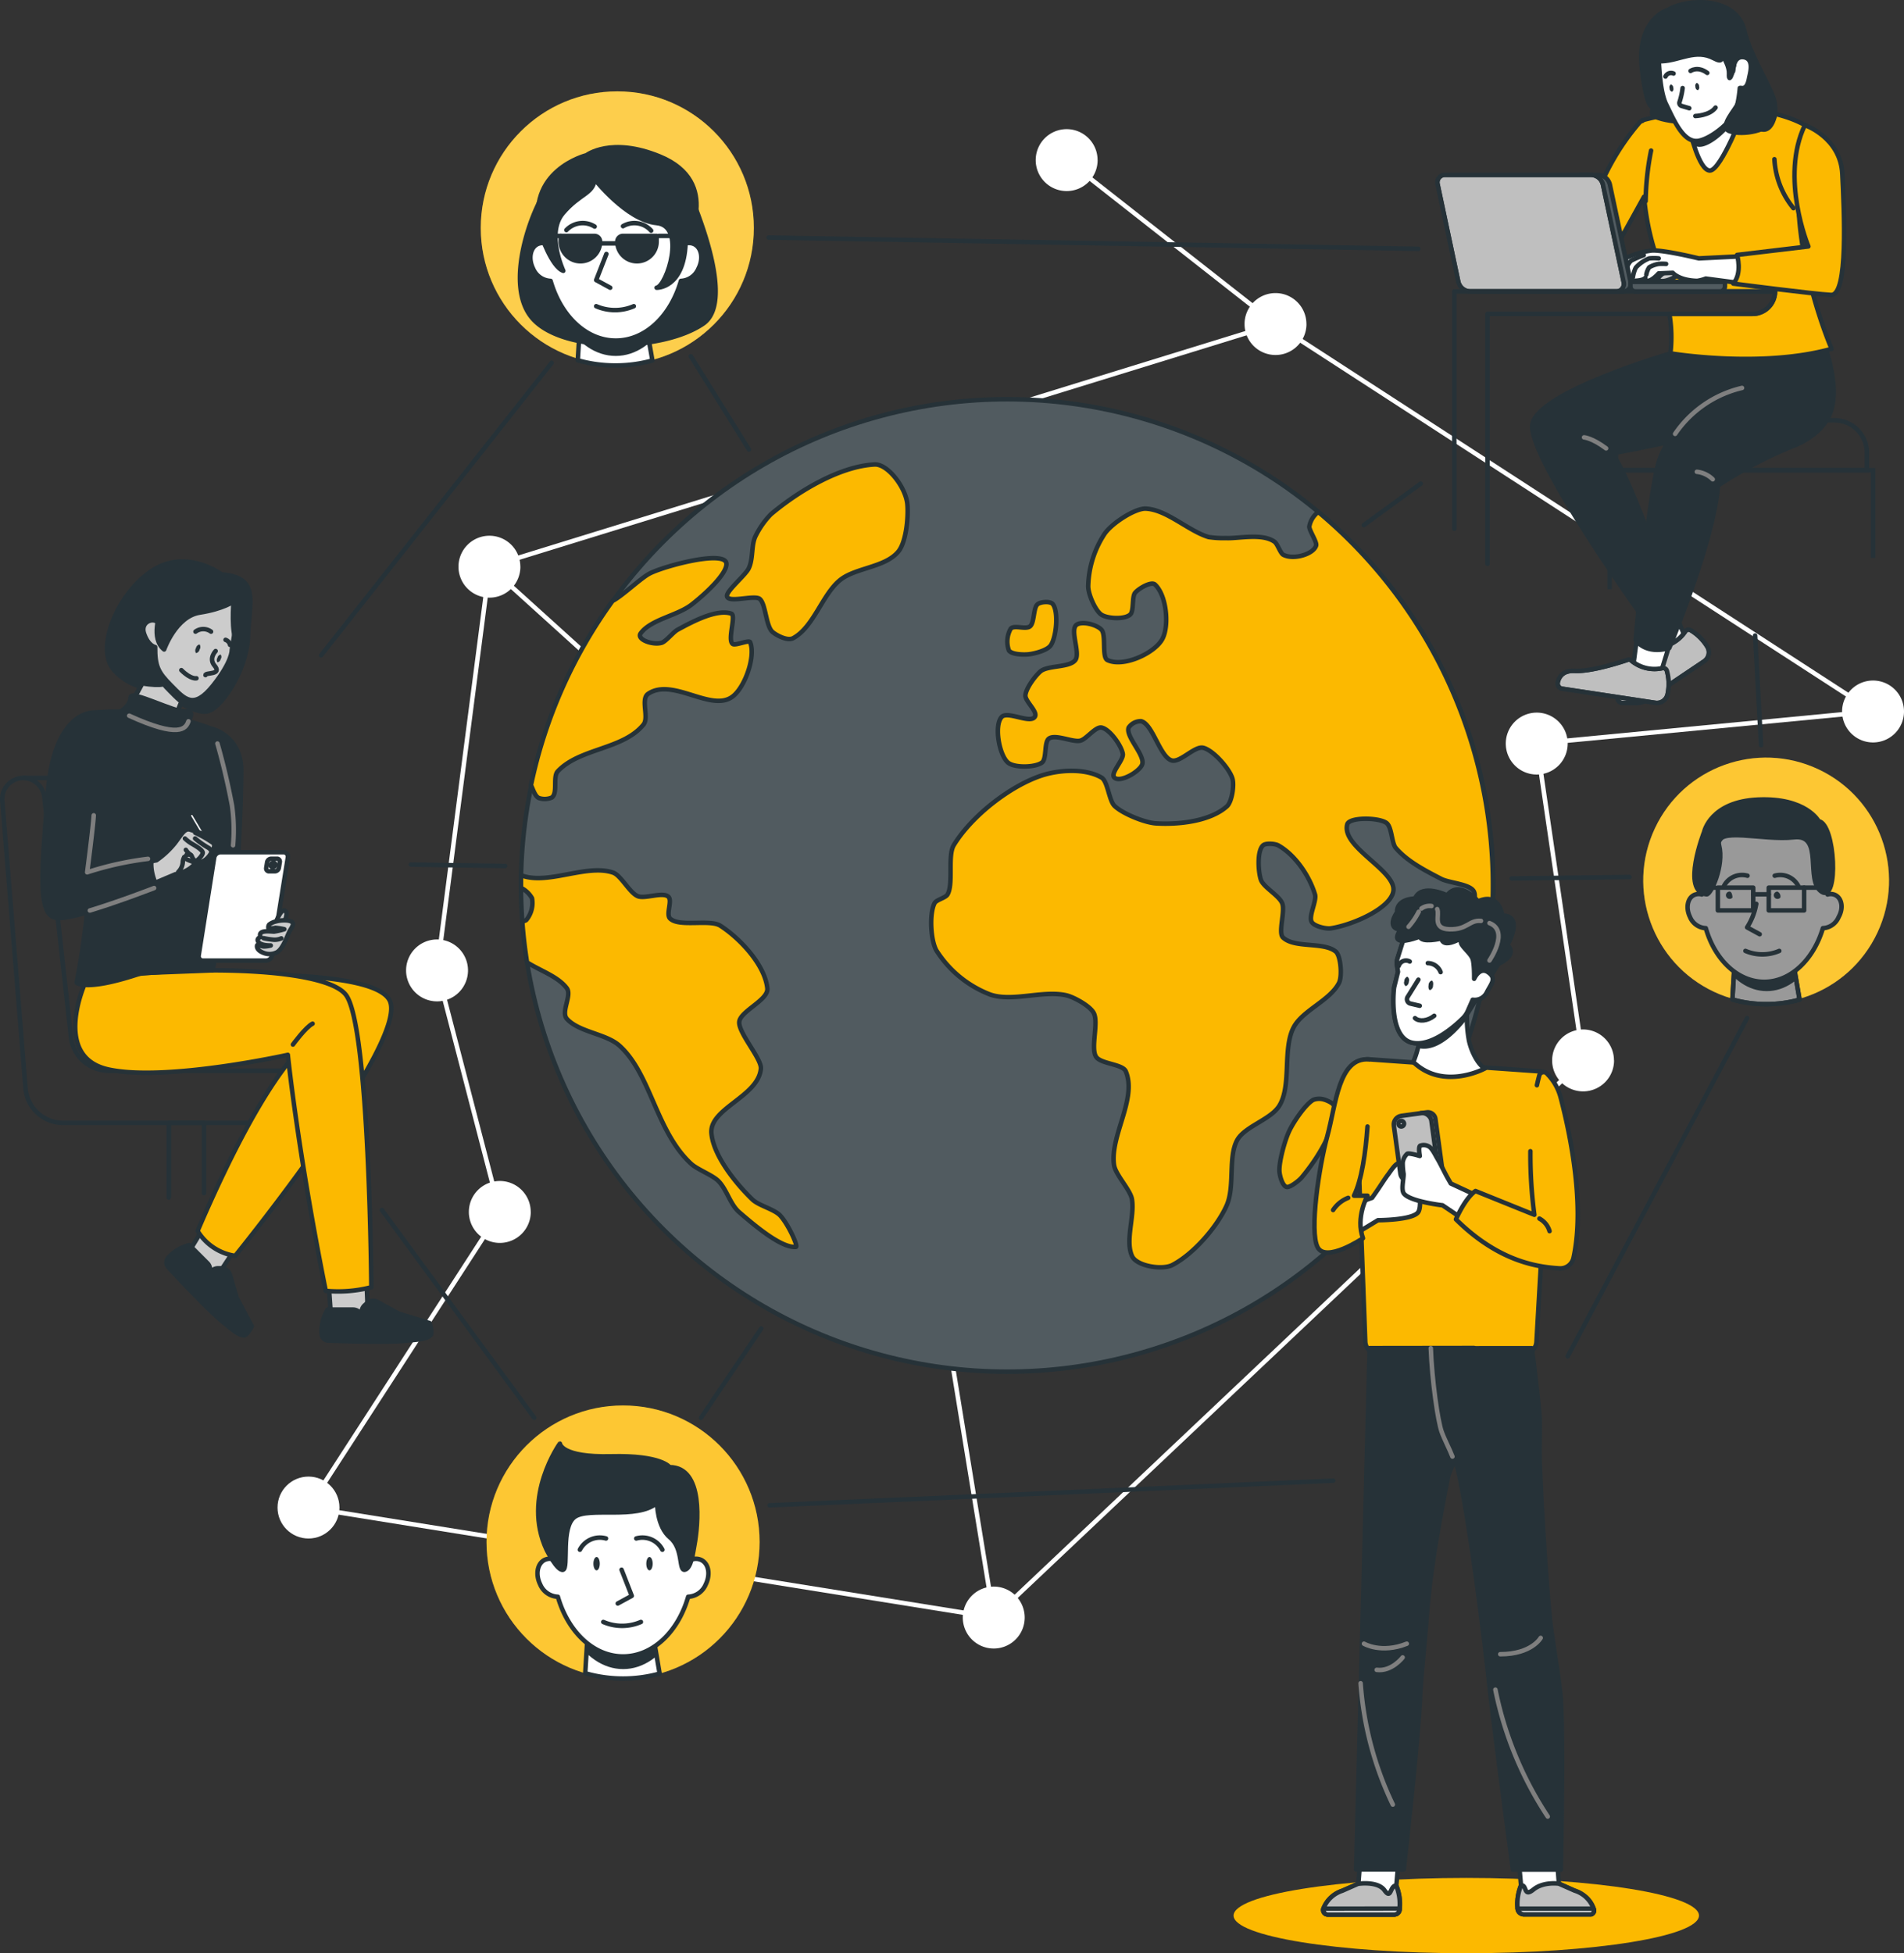 <?xml version="1.0" encoding="UTF-8"?> <svg xmlns="http://www.w3.org/2000/svg" xmlns:xlink="http://www.w3.org/1999/xlink" viewBox="0 0 423.76 434.66"><rect x="0" y="0" width="423.76" height="434.66" fill="#333333" stroke="none"/><defs><clipPath id="a" transform="translate(-37.94 -34.67)"><path d="M431.13,258.13a27.31,27.31,0,0,0,7.33-1l-1.53-8.93L424,249l-0.5,8.1A27.49,27.49,0,0,0,431.13,258.13Z" fill="none"></path></clipPath><clipPath id="b" transform="translate(-37.94 -34.67)"><path d="M175,116a30.35,30.35,0,0,0,8.14-1.11L181.4,105l-14.32.85-0.55,9A30.43,30.43,0,0,0,175,116Z" fill="none"></path></clipPath><clipPath id="c" transform="translate(-37.94 -34.67)"><path d="M176.61,408.21a30.35,30.35,0,0,0,8.14-1.11l-1.69-9.93-14.32.85-0.55,9A30.37,30.37,0,0,0,176.61,408.21Z" fill="none"></path></clipPath><clipPath id="d" transform="translate(-37.94 -34.67)"><path d="M406.18,179.15a0.86,0.86,0,0,1,.7-0.44,8,8,0,0,0,6.17-3.57,0.86,0.86,0,0,1,1.12-.26,10.81,10.81,0,0,1,3.73,3.66,2.43,2.43,0,0,1-.67,3.29l-12.76,8.58a4.1,4.1,0,0,1-2.3.7H399a1.11,1.11,0,0,1-1-1.48,2.42,2.42,0,0,1,1.7-1.59C401.75,187.53,405.76,180,406.18,179.15Z" fill="none"></path></clipPath><clipPath id="e" transform="translate(-37.94 -34.67)"><path d="M401,181.66a0.83,0.83,0,0,0-.81-0.16c-1.73.59-8.1,2.64-11.78,2.47-2.68-.13-3.52,1.39-3.77,2.55a1.2,1.2,0,0,0,.93,1.42h0.07l20.69,3.13a2.42,2.42,0,0,0,2.75-1.91,10.8,10.8,0,0,0-.16-5.24,0.85,0.85,0,0,0-1-.57A8,8,0,0,1,401,181.66Z" fill="none"></path></clipPath><clipPath id="f" transform="translate(-37.94 -34.67)"><path d="M409.52,94.52s-3.42,2.07-2.43,2.55c1.66,0.81,5.27-1.74,5.27-1.74s3.93-.26,1.93-1.16l-2-.9Z" fill="none"></path></clipPath><clipPath id="g" transform="translate(-37.94 -34.67)"><path d="M414,63.52s2,9.1,4.5,9.1,7.71-13.69,7.71-13.69l-3.46-2.37Z" fill="none"></path></clipPath><clipPath id="h" transform="translate(-37.94 -34.67)"><path d="M393.65,73.59h-4l5.51,25.94h4a1.68,1.68,0,0,0,1.68-2.14l-4.61-21.67A2.78,2.78,0,0,0,393.65,73.59Z" fill="none"></path></clipPath><clipPath id="i" transform="translate(-37.94 -34.67)"><path d="M400.85,97.39h21v1a1.18,1.18,0,0,1-1.18,1.18H402a1.18,1.18,0,0,1-1.18-1.18v-1h0Z" fill="none"></path></clipPath><clipPath id="j" transform="translate(-37.94 -34.67)"><path d="M397.62,99.53H365.1a2.79,2.79,0,0,1-2.59-2.14l-4.6-21.67a1.67,1.67,0,0,1,1.68-2.13h32.52a2.77,2.77,0,0,1,2.58,2.13l4.61,21.67A1.68,1.68,0,0,1,397.62,99.53Z" fill="none"></path></clipPath><clipPath id="k" transform="translate(-37.94 -34.67)"><path d="M368.47,272.41s-9.25,5.08-16-1.43c0,0,1.7-3.2,2.29-11.15l9.81-1.75a28.83,28.83,0,0,0,.3,8.11C365.52,269.22,367.29,272,368.47,272.41Z" fill="none"></path></clipPath><clipPath id="l" transform="translate(-37.94 -34.67)"><polyline points="83.35 300.18 83.35 284.56 75.51 284.56 75.51 301.17" fill="none"></polyline></clipPath><clipPath id="m" transform="translate(-37.94 -34.67)"><path d="M79.45,189s-2.18,3-2.07,5.56L67.12,191s4.29-6.23,5.31-12.33S79.45,189,79.45,189Z" fill="none"></path></clipPath></defs><title>collaboration</title><path d="M266,394.63a6.89,6.89,0,1,1-6.89-6.89h0A6.89,6.89,0,0,1,266,394.63Z" transform="translate(-37.94 -34.67)" fill="#fff"></path><path d="M397.17,270.64a6.89,6.89,0,1,1-6.9-6.88h0a6.88,6.88,0,0,1,6.88,6.88h0Z" transform="translate(-37.94 -34.67)" fill="#fff"></path><path d="M461.7,193a6.89,6.89,0,1,1-6.89-6.89A6.89,6.89,0,0,1,461.7,193v0Z" transform="translate(-37.94 -34.67)" fill="#fff"></path><path d="M386.85,200.14a6.89,6.89,0,1,1-6.89-6.89,6.89,6.89,0,0,1,6.89,6.89h0Z" transform="translate(-37.94 -34.67)" fill="#fff"></path><path d="M328.71,106.77a6.89,6.89,0,1,1-6.9-6.88h0a6.88,6.88,0,0,1,6.89,6.87h0Z" transform="translate(-37.94 -34.67)" fill="#fff"></path><path d="M282.23,70.29a6.89,6.89,0,1,1-6.9-6.88h0a6.88,6.88,0,0,1,6.89,6.87h0Z" transform="translate(-37.94 -34.67)" fill="#fff"></path><path d="M153.76,160.78a6.89,6.89,0,1,1-6.89-6.89h0a6.88,6.88,0,0,1,6.88,6.88h0Z" transform="translate(-37.94 -34.67)" fill="#fff"></path><path d="M142.1,250.61a6.89,6.89,0,1,1-6.9-6.88h0A6.89,6.89,0,0,1,142.1,250.61Z" transform="translate(-37.94 -34.67)" fill="#fff"></path><path d="M156.07,304.37a6.89,6.89,0,1,1-6.89-6.89h0a6.88,6.88,0,0,1,6.88,6.88h0Z" transform="translate(-37.94 -34.67)" fill="#fff"></path><circle cx="68.66" cy="335.48" r="6.89" fill="#fff"></circle><polygon points="111.25 269.7 68.66 335.48 221.17 359.96 352.35 235.97 342.02 165.47 416.87 158.31 283.88 72.11 108.94 126.11 97.28 215.94 111.25 269.7" fill="none" stroke="#fff" stroke-linecap="round" stroke-linejoin="round"></polygon><line x1="237.4" y1="35.62" x2="283.88" y2="72.1" fill="none" stroke="#fff" stroke-linecap="round" stroke-linejoin="round"></line><line x1="221.17" y1="359.96" x2="209.36" y2="287.4" fill="none" stroke="#fff" stroke-linecap="round" stroke-linejoin="round"></line><line x1="108.94" y1="126.11" x2="149.09" y2="162.43" fill="none" stroke="#fff" stroke-linecap="round" stroke-linejoin="round"></line><ellipse cx="326.34" cy="426.28" rx="51.79" ry="8.38" fill="#fcb900"></ellipse><circle cx="262.08" cy="231.71" r="108.2" transform="translate(-125.02 218.52) rotate(-45)" fill="#515b60"></circle><circle cx="262.08" cy="231.71" r="108.2" transform="translate(-125.02 218.52) rotate(-45)" fill="none" stroke="#263238" stroke-linecap="round" stroke-linejoin="round"></circle><path d="M207,167.93c-1.25-.94-7.24,1.1-7.26-0.68,0-1.18,4-4.5,4.79-6,1.12-2.19.54-5.24,1.58-7.3a18.64,18.64,0,0,1,3.39-4.82c6.08-5.14,15.36-10.71,23.1-11.1,2.78-.14,6.59,4.64,7.22,8.37,0.37,2.21,0,8.78-2,11.08-2.94,3.47-9.4,3.51-12.83,6.21-4,3.14-5.94,10.55-10.54,13-1.28.68-3.71-.66-4.54-1.36C208.37,174.06,208.39,169,207,167.93Z" transform="translate(-37.94 -34.67)" fill="#fcb900" stroke="#263238" stroke-linecap="round" stroke-linejoin="round"></path><path d="M332.4,279.29a3.74,3.74,0,0,0-2.16.13c-1.79,1-4.4,4.93-5.32,6.85-1.06,2.19-2.33,6.94-2.23,9,0.06,1.15.72,3.43,1.67,3.55,0.72,0.09,2.62-1.33,3.29-2.13,3.46-4.14,7.6-10.58,7.29-15.71C334.9,280.2,333.18,279.48,332.4,279.29Z" transform="translate(-37.94 -34.67)" fill="#fcb900" stroke="#263238" stroke-linecap="round" stroke-linejoin="round"></path><path d="M266.8,180.28c1.3-.13,4.17-0.83,5-2,1.28-1.89,1.77-7.58.44-9.19-0.57-.67-2.67-0.53-3.39.06-0.93.77-.68,4-1.61,4.86s-3.56-.34-4.36.57a5.89,5.89,0,0,0-.41,4.82C263.06,180.32,265.66,180.39,266.8,180.28Z" transform="translate(-37.94 -34.67)" fill="#fcb900" stroke="#263238" stroke-linecap="round" stroke-linejoin="round"></path><path d="M331.34,148.6a5.19,5.19,0,0,0-2,3.27c0,0.88,1.74,3.42,1.52,4.2-0.56,1.91-5,3.26-7.3,2.06-0.69-.37-1.29-2.47-2-2.93-2.79-1.94-8.1-.63-10.8-0.79a21.42,21.42,0,0,1-3.85-.23c-4.57-1.4-9.32-6.13-14-6.32-2.31-.09-7.54,3.23-9.17,5.67a22.15,22.15,0,0,0-3.61,11.62c0,1.72,1.56,5.37,2.92,6.29s5.17,1.11,6.42,0c0.87-.75.37-3.92,1.08-4.83s3.6-2.65,4.45-1.86c2.59,2.43,3.21,9.16,1.65,12.1-1.67,3.15-8.62,6.4-12.22,4.72-1.33-.62-0.23-5.59-1.36-6.78s-4.53-2-5.63-1c-1.34,1.27.94,6.19-.15,7.74-1.22,1.72-6,1.18-7.7,2.48-1.22,1-3.28,3.78-3.43,5.36-0.13,1.35,2.83,3.65,2.1,4.8-1,1.66-6.16-1.41-7.43.09-1.69,2-.47,8.48,1.43,10.1,1.42,1.22,6.06,1.13,7.59,0,1.1-.84.43-4.52,1.54-5.33,1.46-1.06,5.32.89,7,.46,1.34-.34,3.36-3.15,4.7-2.91,1.8,0.32,4.4,3.95,4.74,5.82,0.26,1.39-2.89,4.36-1.86,5.32,1.27,1.17,5.53-1.3,6.16-2.89,0.8-2-3.72-6.22-3-8.24a3.27,3.27,0,0,1,2.77-1.43c2.61,0.62,4.2,8,6.83,8.74,1.86,0.53,5.1-3.27,7-2.82,2.22,0.53,5.8,4.58,6.49,6.8,0.48,1.55-.12,5.26-1.21,6.23-3.74,3.33-10.71,4.11-15.83,3.79-2.44-.16-7.4-2.15-9.19-3.89-1.24-1.21-1.5-5.49-2.89-6.3-3.62-2.1-9.38-1.76-13.36-.45-7,2.32-15.58,9-19.53,15.5-1.42,2.36,0,8.68-1.41,11-0.45.73-2.47,1.14-2.86,1.9-1.2,2.31-.88,8.28.41,10.52a24.57,24.57,0,0,0,12,9.82c4.91,1.68,11.67-1,16.87.15,1.65,0.37,5.2,2.29,6.11,3.88,1.19,2.09-.65,7.58.48,9.69,0.92,1.74,6,1.68,6.69,3.37,2.56,6.1-3.55,14.31-2.62,20.82,0.32,2.2,3.72,5.62,4,7.7,0.59,3.86-1.55,9.09,0,12.56,1,2.27,6.78,3.18,9,2,4.69-2.45,9.84-8.37,12-13.09,2-4.31.29-11,2.47-14.8,1.77-3,7.44-4.49,9.32-7.55,2.8-4.53.64-12.86,3.27-17.59,2.06-3.69,8-5.84,10-9.72,0.78-1.53.39-6.13-.72-7-2.72-2.22-9.13-.67-11.73-3.12-1.14-1.07.53-5.87-.18-7.62s-4.16-3.56-4.74-5.23-0.92-6.34.47-7.65c0.62-.57,2.69-0.39,3.39,0,3.76,2.11,6.92,6.75,8.18,10.92,0.43,1.42-1.52,4.89-.71,6.16,0.59,0.93,3.15,1.54,4.25,1.37,4.82-.75,13.09-4.36,13.87-8.12,1-4.61-11.58-9.83-10.24-15,0.42-1.64,6.8-1.58,8.66-.38,1.3,0.84,1.19,4.49,2.13,5.6,2.56,3,6.56,5.05,10.17,6.92,1.7,0.87,6.22,1.12,7.17,2.68,1.24,2-2.39,7.41-1.69,9.52a26.64,26.64,0,0,0,4.4,7.69A108.23,108.23,0,0,0,331.34,148.6Z" transform="translate(-37.94 -34.67)" fill="#fcb900" stroke="#263238" stroke-linecap="round" stroke-linejoin="round"></path><path d="M205.45,301.65c-4-3.84-8.73-9.92-9.17-14.76-0.51-5.6,10.42-8.14,11-14.4,0.21-2.26-5.23-8.18-4.79-10.55s6.5-4.77,6.23-7.33c-0.54-5.23-6.09-11.12-10.45-13.93-2.35-1.52-9.15.37-11.19-1.6-1-.94.59-4-0.4-4.87-1.27-1.12-5.18.54-6.77-.1-1.84-.74-3.78-4.68-5.54-5.26-5.95-2-14.64,2.91-20.48.58v2.81a5.79,5.79,0,0,1,2.45,2.3,5.92,5.92,0,0,1-1.28,4.88,1.7,1.7,0,0,1-.88.26c0.22,3.09.58,6.14,1.06,9.15,3,1.89,6.9,3.15,8.85,5.75,1.19,1.59-1.35,5.25,0,6.8,2.69,3,8.75,3.31,11.73,6,7,6.31,8.11,19.07,15.95,26.28,1.37,1.26,4.65,2.47,6,3.77,1.89,1.84,2.67,5.27,4.7,7,3.48,3,9.37,8,12.6,7.72,0.58,0-1.64-5-3.5-7C210.18,303.73,206.92,303,205.45,301.65Z" transform="translate(-37.94 -34.67)" fill="#fcb900" stroke="#263238" stroke-linecap="round" stroke-linejoin="round"></path><path d="M157.89,212.26a4,4,0,0,0,2.88-.12c1.37-1.07.16-4.6,1.3-5.82,4.83-5.18,14.56-4.82,19.09-10.41,1.27-1.57-.67-5.63,1-6.82,5.41-3.73,14,4.08,18.74.65,2.8-2,5.29-9,4-12.15-0.24-.59-3.28.82-3.89,0.38-1.23-.89.82-6.36-0.3-6.74-3.23-1.1-8.61,1.75-12,3.6-0.93.52-2.57,2.58-3.48,2.87-1.93.61-5.71-.71-4.7-2.1,2.26-3.09,8.11-3.9,11.33-6.38,2.83-2.19,7.82-6.74,7.76-9.07-0.09-3.18-13.6.4-17,2.1-2,1-6.3,5.15-8.34,6.14a107.65,107.65,0,0,0-18.16,41C156.66,210.56,157.06,211.91,157.89,212.26Z" transform="translate(-37.94 -34.67)" fill="#fcb900" stroke="#263238" stroke-linecap="round" stroke-linejoin="round"></path><line x1="156.01" y1="315.52" x2="169.42" y2="295.64" fill="none" stroke="#263238" stroke-linecap="round" stroke-linejoin="round"></line><line x1="91.45" y1="192.4" x2="112.43" y2="192.71" fill="none" stroke="#263238" stroke-linecap="round" stroke-linejoin="round"></line><line x1="153.75" y1="79.28" x2="166.69" y2="100.03" fill="none" stroke="#263238" stroke-linecap="round" stroke-linejoin="round"></line><line x1="362.66" y1="195.17" x2="336.44" y2="195.49" fill="none" stroke="#263238" stroke-linecap="round" stroke-linejoin="round"></line><polyline points="85 269.27 106.99 299.26 118.91 315.51" fill="none" stroke="#263238" stroke-linecap="round" stroke-linejoin="round"></polyline><line x1="122.77" y1="80.75" x2="71.46" y2="145.84" fill="none" stroke="#263238" stroke-linecap="round" stroke-linejoin="round"></line><line x1="296.73" y1="329.5" x2="171.27" y2="334.99" fill="none" stroke="#263238" stroke-linecap="round" stroke-linejoin="round"></line><line x1="348.91" y1="301.84" x2="388.84" y2="226.56" fill="none" stroke="#263238" stroke-linecap="round" stroke-linejoin="round"></line><line x1="391.95" y1="165.83" x2="390.62" y2="141.43" fill="none" stroke="#263238" stroke-linecap="round" stroke-linejoin="round"></line><line x1="303.52" y1="116.86" x2="316.2" y2="107.63" fill="none" stroke="#263238" stroke-linecap="round" stroke-linejoin="round"></line><line x1="171.06" y1="52.87" x2="315.68" y2="55.37" fill="none" stroke="#263238" stroke-linecap="round" stroke-linejoin="round"></line><circle cx="431.01" cy="230.61" r="27.35" transform="translate(1.41 488.43) rotate(-64.9)" fill="#fcb900"></circle><circle cx="431.01" cy="230.61" r="27.35" transform="translate(1.41 488.43) rotate(-64.9)" fill="#fff" opacity="0.2" style="isolation:isolate"></circle><path d="M431.13,258.13a27.31,27.31,0,0,0,7.33-1l-1.53-8.93L424,249l-0.5,8.1A27.49,27.49,0,0,0,431.13,258.13Z" transform="translate(-37.94 -34.67)" fill="#999" stroke="#263238" stroke-linecap="round" stroke-linejoin="round"></path><g clip-path="url(#a)"><path d="M421.52,248.35c2.34,3.91,5.78,6.38,9.63,6.38s7.29-2.47,9.64-6.38H421.52Z" transform="translate(-37.94 -34.67)" fill="#263238" stroke="#263238" stroke-linecap="round" stroke-linejoin="round"></path></g><path d="M431.13,258.13a27.31,27.31,0,0,0,7.33-1l-1.53-8.93L424,249l-0.5,8.1A27.49,27.49,0,0,0,431.13,258.13Z" transform="translate(-37.94 -34.67)" fill="none" stroke="#263238" stroke-linecap="round" stroke-linejoin="round"></path><path d="M446.41,233.85a2.42,2.42,0,0,0-1.72-.13c-0.35-9.84-6.46-17.68-14-17.68s-13.61,7.84-14,17.68a2.44,2.44,0,0,0-1.73.13c-1.47.72-1.86,2.91-.89,4.88a4,4,0,0,0,3.52,2.49c2,7,7.09,11.94,13,11.94s11-5,13.06-11.94a4,4,0,0,0,3.51-2.49C448.28,236.76,447.88,234.57,446.41,233.85Z" transform="translate(-37.94 -34.67)" fill="#999" stroke="#263238" stroke-linecap="round" stroke-linejoin="round"></path><path d="M428.82,235.81l-0.11.53a14,14,0,0,1-1.93,4.7h0l2.8,1.53" transform="translate(-37.94 -34.67)" fill="none" stroke="#263238" stroke-linecap="round" stroke-linejoin="round"></path><path d="M426.41,246.28a9.52,9.52,0,0,0,7.53,0" transform="translate(-37.94 -34.67)" fill="none" stroke="#263238" stroke-linecap="round" stroke-linejoin="round"></path><path d="M423.52,234.41a0.82,0.82,0,1,1-.63-1.34C423.25,233.07,423.52,233.67,423.52,234.41Z" transform="translate(-37.94 -34.67)" fill="#263238"></path><path d="M434.18,234.41a0.82,0.82,0,1,1-.64-1.34A1.21,1.21,0,0,1,434.18,234.41Z" transform="translate(-37.94 -34.67)" fill="#263238"></path><path d="M421.64,231.81a4.53,4.53,0,0,1,5.23-2.26" transform="translate(-37.94 -34.67)" fill="none" stroke="#263238" stroke-linecap="round" stroke-linejoin="round"></path><path d="M438.16,231.81a4.53,4.53,0,0,0-5.23-2.26" transform="translate(-37.94 -34.67)" fill="none" stroke="#263238" stroke-linecap="round" stroke-linejoin="round"></path><line x1="381.74" y1="197.53" x2="378.91" y2="197.53" fill="none" stroke="#263238" stroke-linecap="round" stroke-linejoin="round"></line><rect x="382.33" y="197.53" width="7.87" height="5.07" fill="none" stroke="#263238" stroke-linecap="round" stroke-linejoin="round"></rect><rect x="393.66" y="197.53" width="7.87" height="5.07" fill="none" stroke="#263238" stroke-linecap="round" stroke-linejoin="round"></rect><line x1="390.21" y1="199.02" x2="393.66" y2="199.02" fill="none" stroke="#263238" stroke-linecap="round" stroke-linejoin="round"></line><line x1="406.26" y1="197.53" x2="401.53" y2="197.53" fill="none" stroke="#263238" stroke-linecap="round" stroke-linejoin="round"></line><path d="M417.76,233.69c1,0.09,3.93-6.48,2.8-10.85s9.8-1.05,16.62-1.84,2.36,9.65,6.21,12.13,3-15.19-.7-15.72c0,0-2.76-5.25-13.41-4.81s-12.06,7.18-12.06,7.18S412,233.13,417.76,233.69Z" transform="translate(-37.94 -34.67)" fill="#263238" stroke="#263238" stroke-linecap="round" stroke-linejoin="round"></path><circle cx="137.39" cy="50.72" r="30.39" fill="#fcb900"></circle><circle cx="137.39" cy="50.72" r="30.39" fill="#fff" opacity="0.3" style="isolation:isolate"></circle><path d="M175,116a30.35,30.35,0,0,0,8.14-1.11L181.4,105l-14.32.85-0.55,9A30.43,30.43,0,0,0,175,116Z" transform="translate(-37.94 -34.67)" fill="#fff"></path><g clip-path="url(#b)"><path d="M164.27,106.29c2.61,4.34,6.43,7.09,10.71,7.09s8.1-2.75,10.7-7.09H164.27Z" transform="translate(-37.94 -34.67)" fill="#263238" stroke="#263238" stroke-linecap="round" stroke-linejoin="round"></path></g><path d="M175,116a30.35,30.35,0,0,0,8.14-1.11L181.4,105l-14.32.85-0.55,9A30.43,30.43,0,0,0,175,116Z" transform="translate(-37.94 -34.67)" fill="none" stroke="#263238" stroke-linecap="round" stroke-linejoin="round"></path><path d="M189.17,72.59s13.81,28.29,5.25,34.12c-9.1,6.2-30.91,6.52-37.81-1s0.06-25.08,3-28.77a30.09,30.09,0,0,1,7.53-6.32l9.47-2,9.66,3.5Z" transform="translate(-37.94 -34.67)" fill="#263238" stroke="#263238" stroke-linecap="round" stroke-linejoin="round"></path><path d="M192.45,89a2.75,2.75,0,0,0-1.92-.15C190.15,77.92,183.35,69.2,175,69.2s-15.12,8.72-15.51,19.65a2.75,2.75,0,0,0-1.92.15c-1.62.8-2.07,3.23-1,5.42a4.46,4.46,0,0,0,3.91,2.76c2.23,7.76,7.88,13.28,14.51,13.28s12.27-5.52,14.5-13.28a4.46,4.46,0,0,0,3.91-2.76C194.52,92.24,194.08,89.81,192.45,89Z" transform="translate(-37.94 -34.67)" fill="#fff" stroke="#263238" stroke-linecap="round" stroke-linejoin="round"></path><polyline points="134.96 56.52 132.69 62.33 135.81 64.03" fill="none" stroke="#263238" stroke-linecap="round" stroke-linejoin="round"></polyline><path d="M170.63,102.81a10.52,10.52,0,0,0,8.37,0" transform="translate(-37.94 -34.67)" fill="none" stroke="#263238" stroke-linecap="round" stroke-linejoin="round"></path><path d="M164,85.87a5,5,0,0,1,6.29-.78" transform="translate(-37.94 -34.67)" fill="none" stroke="#263238" stroke-linecap="round" stroke-linejoin="round"></path><path d="M182.86,86a5,5,0,0,0-6.26-1" transform="translate(-37.94 -34.67)" fill="none" stroke="#263238" stroke-linecap="round" stroke-linejoin="round"></path><path d="M167.13,92.81h0a4.38,4.38,0,0,1-4.38-4.37V87.17h7.49a1.27,1.27,0,0,1,1.26,1.27h0A4.37,4.37,0,0,1,167.13,92.81Z" transform="translate(-37.94 -34.67)" fill="#263238" stroke="#263238" stroke-linecap="round" stroke-linejoin="round"></path><path d="M179.7,92.81h0a4.37,4.37,0,0,1-4.37-4.37h0a1.27,1.27,0,0,1,1.26-1.27h7.49v1.27A4.38,4.38,0,0,1,179.7,92.81Z" transform="translate(-37.94 -34.67)" fill="#263238" stroke="#263238" stroke-linecap="round" stroke-linejoin="round"></path><line x1="133.56" y1="54.16" x2="137.39" y2="54.16" fill="none" stroke="#263238" stroke-linecap="round" stroke-linejoin="round"></line><line x1="124.81" y1="52.5" x2="121.66" y2="52.5" fill="none" stroke="#263238" stroke-linecap="round" stroke-linejoin="round"></line><line x1="152.48" y1="52.5" x2="146.64" y2="52.5" fill="none" stroke="#263238" stroke-linecap="round" stroke-linejoin="round"></line><path d="M170.28,74.54s7.15,9.15,13.8,9.77,2.29,14,0,14.39c0,0,6,.22,6.45-9.84,0,0,8.3-13.6-5.76-19.38-10.85-4.46-16.3-.27-16.3-0.27s-13.8,3.43-10.21,17.48c0,0,2.43,7.37,5.05,8.25,0,0-3.88-8.35-.09-12.82S170,77.84,170.28,74.54Z" transform="translate(-37.94 -34.67)" fill="#263238" stroke="#263238" stroke-linecap="round" stroke-linejoin="round"></path><circle cx="138.67" cy="343.15" r="30.39" fill="#fcb900"></circle><circle cx="138.67" cy="343.15" r="30.39" fill="#fff" opacity="0.2" style="isolation:isolate"></circle><path d="M176.61,408.21a30.35,30.35,0,0,0,8.14-1.11l-1.69-9.93-14.32.85-0.55,9A30.37,30.37,0,0,0,176.61,408.21Z" transform="translate(-37.94 -34.67)" fill="#fff"></path><g clip-path="url(#c)"><path d="M165.93,398.51c2.6,4.34,6.43,7.09,10.7,7.09s8.11-2.75,10.71-7.09H165.93Z" transform="translate(-37.94 -34.67)" fill="#263238" stroke="#263238" stroke-linecap="round" stroke-linejoin="round"></path></g><path d="M176.61,408.21a30.35,30.35,0,0,0,8.14-1.11l-1.69-9.93-14.32.85-0.55,9A30.37,30.37,0,0,0,176.61,408.21Z" transform="translate(-37.94 -34.67)" fill="none" stroke="#263238" stroke-linecap="round" stroke-linejoin="round"></path><path d="M194,381.81a2.75,2.75,0,0,0-1.92-.15C191.7,370.73,184.9,362,176.58,362s-15.13,8.72-15.51,19.65a2.75,2.75,0,0,0-1.92.15c-1.62.8-2.07,3.23-1,5.42A4.46,4.46,0,0,0,162.1,390c2.23,7.76,7.88,13.28,14.51,13.28s12.27-5.52,14.5-13.28a4.46,4.46,0,0,0,3.91-2.76C196.1,385,195.66,382.61,194,381.81Z" transform="translate(-37.94 -34.67)" fill="#fff" stroke="#263238" stroke-linecap="round" stroke-linejoin="round"></path><polyline points="138.34 349.32 140.61 355.13 137.49 356.83" fill="none" stroke="#263238" stroke-linecap="round" stroke-linejoin="round"></polyline><path d="M172.21,395.61a10.52,10.52,0,0,0,8.37,0" transform="translate(-37.94 -34.67)" fill="none" stroke="#263238" stroke-linecap="round" stroke-linejoin="round"></path><path d="M171.43,382.64c0,0.82-.32,1.49-0.71,1.49s-0.71-.67-0.71-1.49,0.32-1.49.71-1.49S171.43,381.82,171.43,382.64Z" transform="translate(-37.94 -34.67)" fill="#263238"></path><path d="M183.2,382.64c0,0.82-.32,1.49-0.71,1.49s-0.71-.67-0.71-1.49,0.32-1.49.71-1.49S183.2,381.82,183.2,382.64Z" transform="translate(-37.94 -34.67)" fill="#263238"></path><path d="M167,379.54a5,5,0,0,1,5.81-2.51" transform="translate(-37.94 -34.67)" fill="none" stroke="#263238" stroke-linecap="round" stroke-linejoin="round"></path><path d="M185.36,379.54a5,5,0,0,0-5.81-2.51" transform="translate(-37.94 -34.67)" fill="none" stroke="#263238" stroke-linecap="round" stroke-linejoin="round"></path><path d="M159.59,379.54s2.41,4.87,3.69,4.45-0.57-9.44,2.55-11.74,13.9,0.68,18.36-3.15c0,0-.07,5.28,2.91,7.75s1.84,7.42,3.26,7.14,1.84-3.88,2.12-5.4c0.86-4.56,2.13-17.43-5.52-17.43,0,0-1.85-2.69-13-2.41s-11.41-2.83-11.41-2.83S154.06,367.72,159.59,379.54Z" transform="translate(-37.94 -34.67)" fill="#263238" stroke="#263238" stroke-linecap="round" stroke-linejoin="round"></path><path d="M453.44,135.42v3.89H397.59v-3.89a7.22,7.22,0,0,1,7.21-7.22h41.42a7.22,7.22,0,0,1,7.22,7.22h0Z" transform="translate(-37.94 -34.67)" fill="none" stroke="#263238" stroke-miterlimit="10"></path><polyline points="416.88 124.16 416.88 104.64 358.25 104.64 358.25 131.12" fill="none" stroke="#263238" stroke-miterlimit="10"></polyline><path d="M386.35,93.07s2.3-6.14,8.08-5.16,1.36,5.81-1.42,6.24C393,94.15,392.59,92.46,386.35,93.07Z" transform="translate(-37.94 -34.67)" fill="#fff" stroke="#263238" stroke-linecap="round" stroke-linejoin="round"></path><path d="M382.52,96.55c-0.76.76-2.59,0.82-1.36-.83a8.79,8.79,0,0,1,3.94-2.91c2.74-1.22,3.81-1,6.29-1.52s2.94,0.47,3.8.94c2,1.12,2.54,1.31,3,2.44s1.08,2.59-.51,2.59-1.55-2.4-3-2.31-2.11,2.31-3.1,2.31h-0.37c-0.85,0-.89-0.7-0.38-1.81s1.08-2.1,1.08-2.1a4.36,4.36,0,0,0-1.9,2c-0.68,1.44-.8,2-2,2s-1.16-.92.08-3a4.78,4.78,0,0,0-1.73,1.76c-0.6,1.15-.92,1.07-1.72,1.07-1,0-1-1.72.88-2.85C385.57,94.41,385.16,93.91,382.52,96.55Z" transform="translate(-37.94 -34.67)" fill="#fff" stroke="#263238" stroke-linecap="round" stroke-linejoin="round"></path><path d="M389.76,92.43a1.48,1.48,0,0,0-1.18,1.19" transform="translate(-37.94 -34.67)" fill="#fff" stroke="#263238" stroke-linecap="round" stroke-linejoin="round"></path><polygon points="366.42 137.63 370.42 144.62 373.84 144.62 375.34 142.5 371.64 133.5 366.42 137.63" fill="#fff" stroke="#263238" stroke-linecap="round" stroke-linejoin="round"></polygon><path d="M413.84,111.78l-4.13,1.55s-29.42,8.52-30.71,15.74S404.92,174,404.92,174s3.28,0.48,5.83-3.87c0,0-9.6-28.91-14-34.58,0,0,32.28-5.68,33.83-9.81s-2.75-14.36-2.75-14.36Z" transform="translate(-37.94 -34.67)" fill="#263238" stroke="#263238" stroke-linecap="round" stroke-linejoin="round"></path><path d="M406.18,179.15a0.86,0.86,0,0,1,.7-0.44,8,8,0,0,0,6.17-3.57,0.86,0.86,0,0,1,1.12-.26,10.81,10.81,0,0,1,3.73,3.66,2.43,2.43,0,0,1-.67,3.29l-12.76,8.58a4.1,4.1,0,0,1-2.3.7H399a1.11,1.11,0,0,1-1-1.48,2.42,2.42,0,0,1,1.7-1.59C401.75,187.53,405.76,180,406.18,179.15Z" transform="translate(-37.94 -34.67)" fill="#263238"></path><g clip-path="url(#d)"><path d="M406.18,179.15a0.86,0.86,0,0,1,.7-0.44,8,8,0,0,0,6.17-3.57,0.86,0.86,0,0,1,1.12-.26,10.81,10.81,0,0,1,3.73,3.66,2.43,2.43,0,0,1-.67,3.29l-12.76,8.58a4.1,4.1,0,0,1-2.3.7H399a1.11,1.11,0,0,1-1-1.48,2.42,2.42,0,0,1,1.7-1.59C401.75,187.53,405.76,180,406.18,179.15Z" transform="translate(-37.94 -34.67)" fill="#bfbfbf" stroke="#263238" stroke-linecap="round" stroke-linejoin="round"></path></g><path d="M406.18,179.15a0.86,0.86,0,0,1,.7-0.44,8,8,0,0,0,6.17-3.57,0.86,0.86,0,0,1,1.12-.26,10.81,10.81,0,0,1,3.73,3.66,2.43,2.43,0,0,1-.67,3.29l-12.76,8.58a4.1,4.1,0,0,1-2.3.7H399a1.11,1.11,0,0,1-1-1.48,2.42,2.42,0,0,1,1.7-1.59C401.75,187.53,405.76,180,406.18,179.15Z" transform="translate(-37.94 -34.67)" fill="none" stroke="#263238" stroke-linecap="round" stroke-linejoin="round"></path><path d="M390.49,132s1.83,0.13,4.91,2.45" transform="translate(-37.94 -34.67)" fill="none" stroke="#7f7f7f" stroke-linecap="round" stroke-linejoin="round"></path><polygon points="364.68 139.33 363.32 149.5 369.37 150.54 372.48 140.54 364.68 139.33" fill="#fff" stroke="#263238" stroke-linecap="round" stroke-linejoin="round"></polygon><path d="M423.52,114.5c0.37,1.4-.27,6-1.56,6.65-5,2.65-13.26,9.69-15.09,17.22-2.32,9.54-4.9,38.71-4.9,38.71s2.07,3.35,7.49,1.8c0,0,10.06-24.26,10.83-36.13A94.84,94.84,0,0,1,436.82,134c4.88-1.84,7.54-4.9,8.51-7.52,2.58-7-2.58-18.32-2.58-18.32L423.65,112Z" transform="translate(-37.94 -34.67)" fill="#263238" stroke="#263238" stroke-linecap="round" stroke-linejoin="round"></path><path d="M415.6,139.66a6,6,0,0,1,3.53,1.67" transform="translate(-37.94 -34.67)" fill="none" stroke="#7f7f7f" stroke-linecap="round" stroke-linejoin="round"></path><path d="M401,181.66a0.83,0.83,0,0,0-.81-0.16c-1.73.59-8.1,2.64-11.78,2.47-2.68-.13-3.52,1.39-3.77,2.55a1.2,1.2,0,0,0,.93,1.42h0.07l20.69,3.13a2.42,2.42,0,0,0,2.75-1.91,10.8,10.8,0,0,0-.16-5.24,0.85,0.85,0,0,0-1-.57A8,8,0,0,1,401,181.66Z" transform="translate(-37.94 -34.67)" fill="#263238"></path><g clip-path="url(#e)"><path d="M401,181.66a0.83,0.83,0,0,0-.81-0.16c-1.73.59-8.1,2.64-11.78,2.47-2.68-.13-3.52,1.39-3.77,2.55a1.2,1.2,0,0,0,.93,1.42h0.07l20.69,3.13a2.42,2.42,0,0,0,2.75-1.91,10.8,10.8,0,0,0-.16-5.24,0.85,0.85,0,0,0-1-.57A8,8,0,0,1,401,181.66Z" transform="translate(-37.94 -34.67)" fill="#bfbfbf" stroke="#263238" stroke-linecap="round" stroke-linejoin="round"></path></g><path d="M401,181.66a0.83,0.83,0,0,0-.81-0.16c-1.73.59-8.1,2.64-11.78,2.47-2.68-.13-3.52,1.39-3.77,2.55a1.2,1.2,0,0,0,.93,1.42h0.07l20.69,3.13a2.42,2.42,0,0,0,2.75-1.91,10.8,10.8,0,0,0-.16-5.24,0.85,0.85,0,0,0-1-.57A8,8,0,0,1,401,181.66Z" transform="translate(-37.94 -34.67)" fill="none" stroke="#263238" stroke-linecap="round" stroke-linejoin="round"></path><path d="M410.76,131.22A24.91,24.91,0,0,1,425.65,121" transform="translate(-37.94 -34.67)" fill="none" stroke="#7f7f7f" stroke-linecap="round" stroke-linejoin="round"></path><path d="M445.59,112.3c-15.75,4.39-35.88,1-35.88,1a30.84,30.84,0,0,0-.23-8.78H428a5,5,0,0,0,5-5H408.55c-0.66-3-1.56-6.42-2.71-10.2a58,58,0,0,1-2-10.87l-6.3,11.38s-0.8,2.77-4.83,2.85-3.57-1.38-.08-12.75A53.72,53.72,0,0,1,402.78,62a1.35,1.35,0,0,1,.72-0.44V61.42C429.32,54.75,440.43,63,440.43,63,433.2,84,445.59,112.3,445.59,112.3Z" transform="translate(-37.94 -34.67)" fill="#fcb900" stroke="#263238" stroke-linecap="round" stroke-linejoin="round"></path><path d="M409.52,94.52s-3.42,2.07-2.43,2.55c1.66,0.81,5.27-1.74,5.27-1.74s3.93-.26,1.93-1.16l-2-.9Z" transform="translate(-37.94 -34.67)" fill="#fff"></path><g clip-path="url(#f)"><path d="M409.52,94.52s-3.42,2.07-2.43,2.55c1.66,0.81,5.27-1.74,5.27-1.74s3.93-.26,1.93-1.16l-2-.9Z" transform="translate(-37.94 -34.67)" opacity="0.2" style="isolation:isolate"></path></g><path d="M409.52,94.52s-3.42,2.07-2.43,2.55c1.66,0.81,5.27-1.74,5.27-1.74s3.93-.26,1.93-1.16l-2-.9Z" transform="translate(-37.94 -34.67)" fill="none" stroke="#263238" stroke-linecap="round" stroke-linejoin="round"></path><path d="M414,63.52s2,9.1,4.5,9.1,7.71-13.69,7.71-13.69l-3.46-2.37Z" transform="translate(-37.94 -34.67)" fill="#fff"></path><g clip-path="url(#g)"><path d="M408.43,55.75a14.2,14.2,0,0,0,1.1,3.29c1.71,3.26,4.13,8.55,7.34,7.72,2.84-.73,7-5,7.51-7.56a31.88,31.88,0,0,0,.46-4.38Z" transform="translate(-37.94 -34.67)" fill="#263238" stroke="#263238" stroke-linecap="round" stroke-linejoin="round"></path></g><path d="M414,63.52s2,9.1,4.5,9.1,7.71-13.69,7.71-13.69l-3.46-2.37Z" transform="translate(-37.94 -34.67)" fill="none" stroke="#263238" stroke-linecap="round" stroke-linejoin="round"></path><path d="M409.26,36.81s-7.16,2-5.89,13.16c1.32,11.64,3,7.12,2.26,9.51s10.58,2.59,10.58,2.59,9.89-1.22,12.89.94,4.74-3,3.58-6.45-5.32-9.89-6.51-15.1C424.46,34,413.71,34.2,409.26,36.81Z" transform="translate(-37.94 -34.67)" fill="#263238" stroke="#263238" stroke-linecap="round" stroke-linejoin="round"></path><path d="M407.09,46.23s0,8.26,1.66,11.62S412.6,66.62,416,66c3-.57,7.75-4.56,8.39-7.11a28.66,28.66,0,0,0,.77-4.63c0.37-.16,1.53.73,2.06-2.19,0.2-1.06,1.21-4.19-1.09-4.65-2.49-.48-2.47,3.1-2.47,3.1L420,41.2l-8.46-1.42-2.83,1.29Z" transform="translate(-37.94 -34.67)" fill="#fff" stroke="#263238" stroke-linecap="round" stroke-linejoin="round"></path><path d="M412.43,54.27a16.39,16.39,0,0,1-.7,3.14,0.68,0.68,0,0,0,.45.83l1.73,0.51" transform="translate(-37.94 -34.67)" fill="none" stroke="#263238" stroke-linecap="round" stroke-linejoin="round"></path><path d="M415.26,60.49s3.2-.09,4.5-1.88" transform="translate(-37.94 -34.67)" fill="none" stroke="#263238" stroke-linecap="round" stroke-linejoin="round"></path><path d="M408.61,51.7a1.36,1.36,0,0,1,1.8-.67h0" transform="translate(-37.94 -34.67)" fill="none" stroke="#263238" stroke-linecap="round" stroke-linejoin="round"></path><path d="M414.2,50.45s1.59-1.14,3.72.45" transform="translate(-37.94 -34.67)" fill="none" stroke="#263238" stroke-linecap="round" stroke-linejoin="round"></path><path d="M410.35,54.22a0.74,0.74,0,0,1-.29.87,0.75,0.75,0,0,1-.53-0.76,0.73,0.73,0,0,1,.29-0.87A0.76,0.76,0,0,1,410.35,54.22Z" transform="translate(-37.94 -34.67)" fill="#263238"></path><path d="M416.09,53.88a0.73,0.73,0,0,1-.28.87,0.74,0.74,0,0,1-.53-0.75,0.75,0.75,0,0,1,.29-0.88A0.76,0.76,0,0,1,416.09,53.88Z" transform="translate(-37.94 -34.67)" fill="#263238"></path><path d="M406.55,41.2s-2.77,7.29,1.29,7.1,7.51-2.8,11.55-.65-0.64-4-.64-4,4.13,4.39,4,7.42,1.48-1.87,1.22-3.48S421,38,421,38l-4.38-1-7.5.77Z" transform="translate(-37.94 -34.67)" fill="#263238" stroke="#263238" stroke-linecap="round" stroke-linejoin="round"></path><path d="M424.7,57.69c-0.27,1.17-4.5,5.35-1.7,6.22s8.9,0,9.82-3.11-2-4.75-2-4.75S425,56.13,424.7,57.69Z" transform="translate(-37.94 -34.67)" fill="#263238" stroke="#263238" stroke-linecap="round" stroke-linejoin="round"></path><path d="M425.33,91.71l-9.29.46s-7.81-1.91-10.46-1.75a18.36,18.36,0,0,0-5.93,1.75,5.58,5.58,0,0,0-1.87,2.45,4.57,4.57,0,0,0,0,1.45,1,1,0,0,0,.93,1c1.78,0.13,4.73.29,5.43-.59,0,0-.58.69,0.47,0.69s2.48-1.66,2.48-1.66l3.14-.13s1.35,1.68,5.42,1.79a8.77,8.77,0,0,0,1.93-.51l7.55,1,1-1.29V92Z" transform="translate(-37.94 -34.67)" fill="#fff" stroke="#263238" stroke-linecap="round" stroke-linejoin="round"></path><path d="M399.2,96.36s0.87-3.12,1.87-3.74a26,26,0,0,1,2.71-1.16" transform="translate(-37.94 -34.67)" fill="none" stroke="#263238" stroke-linecap="round" stroke-linejoin="round"></path><path d="M401.36,96.36a7.24,7.24,0,0,1,.64-2.12,7.76,7.76,0,0,1,3-2.07,11.07,11.07,0,0,1,2.11,0" transform="translate(-37.94 -34.67)" fill="none" stroke="#263238" stroke-linecap="round" stroke-linejoin="round"></path><path d="M404.35,95.78a4.37,4.37,0,0,1,.63-1.61,6.09,6.09,0,0,1,2.11-.77,11.1,11.1,0,0,1,1.66,0" transform="translate(-37.94 -34.67)" fill="none" stroke="#263238" stroke-linecap="round" stroke-linejoin="round"></path><path d="M423.7,97.78s17.89,2.33,21.76,2.52,2.9-18.78,2.51-26.91-8.33-10.88-8.33-10.88c-5.62,11.68.78,27,.78,27L424.55,91.4S425.76,95.46,423.7,97.78Z" transform="translate(-37.94 -34.67)" fill="#fcb900" stroke="#263238" stroke-linecap="round" stroke-linejoin="round"></path><path d="M432.86,70.1A18.82,18.82,0,0,0,437.09,81" transform="translate(-37.94 -34.67)" fill="none" stroke="#263238" stroke-linecap="round" stroke-linejoin="round"></path><path d="M405.41,68.18a60.8,60.8,0,0,0-1.21,11.25" transform="translate(-37.94 -34.67)" fill="none" stroke="#263238" stroke-linecap="round" stroke-linejoin="round"></path><path d="M393.65,73.59h-4l5.51,25.94h4a1.68,1.68,0,0,0,1.68-2.14l-4.61-21.67A2.78,2.78,0,0,0,393.65,73.59Z" transform="translate(-37.94 -34.67)" fill="#263238"></path><g clip-path="url(#h)"><path d="M393.65,73.59h-4l5.51,25.94h4a1.68,1.68,0,0,0,1.68-2.14l-4.61-21.67A2.78,2.78,0,0,0,393.65,73.59Z" transform="translate(-37.94 -34.67)" fill="#fff" opacity="0.2" style="isolation:isolate"></path></g><path d="M393.65,73.59h-4l5.51,25.94h4a1.68,1.68,0,0,0,1.68-2.14l-4.61-21.67A2.78,2.78,0,0,0,393.65,73.59Z" transform="translate(-37.94 -34.67)" fill="none" stroke="#263238" stroke-linecap="round" stroke-linejoin="round"></path><path d="M400.85,97.39h21v1a1.18,1.18,0,0,1-1.18,1.18H402a1.18,1.18,0,0,1-1.18-1.18v-1h0Z" transform="translate(-37.94 -34.67)" fill="#263238"></path><g clip-path="url(#i)"><path d="M400.85,97.39h21v1a1.18,1.18,0,0,1-1.18,1.18H402a1.18,1.18,0,0,1-1.18-1.18v-1h0Z" transform="translate(-37.94 -34.67)" fill="#fff" opacity="0.2" style="isolation:isolate"></path></g><path d="M400.85,97.39h21v1a1.18,1.18,0,0,1-1.18,1.18H402a1.18,1.18,0,0,1-1.18-1.18v-1h0Z" transform="translate(-37.94 -34.67)" fill="none" stroke="#263238" stroke-linecap="round" stroke-linejoin="round"></path><path d="M397.62,99.53H365.1a2.79,2.79,0,0,1-2.59-2.14l-4.6-21.67a1.67,1.67,0,0,1,1.68-2.13h32.52a2.77,2.77,0,0,1,2.58,2.13l4.61,21.67A1.68,1.68,0,0,1,397.62,99.53Z" transform="translate(-37.94 -34.67)" fill="#263238"></path><g clip-path="url(#j)"><path d="M397.62,99.53H365.1a2.79,2.79,0,0,1-2.59-2.14l-4.6-21.67a1.67,1.67,0,0,1,1.68-2.13h32.52a2.77,2.77,0,0,1,2.58,2.13l4.61,21.67A1.68,1.68,0,0,1,397.62,99.53Z" transform="translate(-37.94 -34.67)" fill="#bfbfbf" stroke="#263238" stroke-linecap="round" stroke-linejoin="round"></path></g><path d="M397.62,99.53H365.1a2.79,2.79,0,0,1-2.59-2.14l-4.6-21.67a1.67,1.67,0,0,1,1.68-2.13h32.52a2.77,2.77,0,0,1,2.58,2.13l4.61,21.67A1.68,1.68,0,0,1,397.62,99.53Z" transform="translate(-37.94 -34.67)" fill="none" stroke="#263238" stroke-linecap="round" stroke-linejoin="round"></path><path d="M361.61,152.33V99.52H433a5,5,0,0,1-5,5H369v55.63" transform="translate(-37.94 -34.67)" fill="none" stroke="#263238" stroke-linecap="round" stroke-linejoin="round"></path><path d="M377.09,335.94H344.61a2.82,2.82,0,0,1-2.81-2.71l-2.23-59.92a2.8,2.8,0,0,1,2.69-2.91h0.31l38,2.68A2.81,2.81,0,0,1,383.2,276l-3.3,57.25A2.82,2.82,0,0,1,377.09,335.94Z" transform="translate(-37.94 -34.67)" fill="#fcb900" stroke="#263238" stroke-linecap="round" stroke-linejoin="round"></path><path d="M354,300.18a14.29,14.29,0,0,0,.48-2.48,3,3,0,0,0-.76-2,9.26,9.26,0,0,0-2.83.17s0.56-1.85.18-2.27a2.23,2.23,0,0,0-2.06,0c-0.77.35-1.7,1.89-2.22,2.56-0.63.82-1.73,2.57-2.32,3.41-0.28.42-1.16,1.66-1.16,1.66l-7.23,2.58,0.39,7.32,8.15-4.92s7.31,0,8.85-1.65C354.27,303.7,353.88,301.25,354,300.18Z" transform="translate(-37.94 -34.67)" fill="#fff" stroke="#263238" stroke-linecap="round" stroke-linejoin="round"></path><path d="M342.29,285.36c-0.41,5.8-1.28,11.89-3,15.39h3s-2.72,4.87-1,9.47c0,0-8.26,5.55-10.1,2s0.29-17.9,2.18-24.8,2.47-17.5,9.21-17" transform="translate(-37.94 -34.67)" fill="#fcb900" stroke="#263238" stroke-linecap="round" stroke-linejoin="round"></path><path d="M338,301.23a7.15,7.15,0,0,0-3.36,2.71" transform="translate(-37.94 -34.67)" fill="none" stroke="#263238" stroke-linecap="round" stroke-linejoin="round"></path><path d="M354.13,282.39l1.36-.18a1.7,1.7,0,0,1,1.92,1.45h0l1.53,11.23a1.71,1.71,0,0,1-1.46,1.93h0l-1.36.18Z" transform="translate(-37.94 -34.67)" fill="#fff" stroke="#263238" stroke-linecap="round" stroke-linejoin="round"></path><rect x="348.85" y="282.61" width="8.43" height="14.76" rx="1.95" ry="1.95" transform="translate(-73.86 15.66) rotate(-7.76)" fill="#bfbfbf"></rect><rect x="348.85" y="282.61" width="8.43" height="14.76" rx="1.95" ry="1.95" transform="translate(-73.86 15.66) rotate(-7.76)" fill="none" stroke="#263238" stroke-linecap="round" stroke-linejoin="round"></rect><path d="M349.19,284.82a0.62,0.62,0,1,0,1.23-.17h0a0.63,0.63,0,0,0-.7-0.53,0.62,0.62,0,0,0-.53.7h0Z" transform="translate(-37.94 -34.67)" fill="#fff" stroke="#263238" stroke-linecap="round" stroke-linejoin="round"></path><path d="M350.33,295.89a14.42,14.42,0,0,1-.2-2.52,3.26,3.26,0,0,1,1-1.94c0.51-.24,2.8.49,2.8,0.49s-0.36-1.91.07-2.28a2.25,2.25,0,0,1,2,.19c0.73,0.43,1.48,2.07,1.92,2.79,0.53,0.89,1.43,2.74,1.92,3.65,0.24,0.45,1,1.77,1,1.77l6.46,3-3,5.43-5.3-3.58s-7.27-.83-8.62-2.63C349.72,299.35,350.38,297,350.33,295.89Z" transform="translate(-37.94 -34.67)" fill="#fff" stroke="#263238" stroke-linecap="round" stroke-linejoin="round"></path><path d="M380,276.17c0.16-.72.33-1.43,0.52-2.13a1,1,0,0,1,1.73-.45l0.25,0.27a11.65,11.65,0,0,1,2.77,5c1.76,6.67,5.57,23.43,2.87,35.73a3,3,0,0,1-3.08,2.34c-5-.3-13.61-1.54-23.08-10.92,0,0,2-4.69,4.35-6.3l13.1,5.29a101.84,101.84,0,0,1-.88-14.14" transform="translate(-37.94 -34.67)" fill="#fcb900" stroke="#263238" stroke-linecap="round" stroke-linejoin="round"></path><path d="M380.56,305.85a4.63,4.63,0,0,1,2.25,2.79" transform="translate(-37.94 -34.67)" fill="none" stroke="#263238" stroke-linecap="round" stroke-linejoin="round"></path><path d="M362.93,262.81l8.51-13.65s4.41-1.83,2-4.18c0,0,3.79-6.56-1.13-6.56,0,0-.63-5.33-5.39-3.18,0,0-4.14-4.92-6.91-1.33,0,0-5.68-2.77-7.14.71,0,0-4.15,0-4,3.08,0,0-2.61,3.48.83,3.89,0,0-.91,2.77,3.16,2.77s9.09,5,9.09,5l1,5.12Z" transform="translate(-37.94 -34.67)" fill="#263238" stroke="#263238" stroke-linecap="round" stroke-linejoin="round"></path><path d="M368.47,272.41s-9.25,5.08-16-1.43c0,0,1.7-3.2,2.29-11.15l9.81-1.75a28.83,28.83,0,0,0,.3,8.11C365.52,269.22,367.29,272,368.47,272.41Z" transform="translate(-37.94 -34.67)" fill="#fff"></path><g clip-path="url(#k)"><path d="M365.27,258.32l-0.28,1a4.82,4.82,0,0,1-.82,1.65c-1.5,2-5.71,7-9.82,6.55-3.81-.38-4.87-6.26-5.15-9.21h16.07Z" transform="translate(-37.94 -34.67)" fill="#263238" stroke="#263238" stroke-linecap="round" stroke-linejoin="round"></path></g><path d="M368.47,272.41s-9.25,5.08-16-1.43c0,0,1.7-3.2,2.29-11.15l9.81-1.75a28.83,28.83,0,0,0,.3,8.11C365.52,269.22,367.29,272,368.47,272.41Z" transform="translate(-37.94 -34.67)" fill="none" stroke="#263238" stroke-linecap="round" stroke-linejoin="round"></path><path d="M350.55,242.92L349,247.86a3.55,3.55,0,0,0-.14,1.62l0.22,1.46-0.81,3.25a4.54,4.54,0,0,0-.09.51c-0.17,1.71-.83,10.83,4,12,4.27,1,9.47-3.6,11.35-5.47a5.11,5.11,0,0,0,1.1-1.62l1.08-2.46a3,3,0,0,0,3.1-1.58c1-2,2.3-3.13.37-4.51s-3.15,1.42-3.15,1.42,0.06-3.52-.4-4.58-2-2.29-2.46-3.21a11.82,11.82,0,0,1-.4-2.18s-6.6.18-11.29-1.61Z" transform="translate(-37.94 -34.67)" fill="#fff" stroke="#263238" stroke-linecap="round" stroke-linejoin="round"></path><path d="M350.55,242.92L349,247.86a3.55,3.55,0,0,0-.14,1.62l0.22,1.46-0.81,3.25a4.54,4.54,0,0,0-.09.51c-0.17,1.71-.83,10.83,4,12,4.27,1,9.47-3.6,11.35-5.47a5.11,5.11,0,0,0,1.1-1.62l1.08-2.46a3,3,0,0,0,3.1-1.58c1-2,2.3-3.13.37-4.51s-3.15,1.42-3.15,1.42,0.06-3.52-.4-4.58-2-2.29-2.46-3.21a11.82,11.82,0,0,1-.4-2.18s-6.6.18-11.29-1.61Z" transform="translate(-37.94 -34.67)" fill="#fff" stroke="#263238" stroke-linecap="round" stroke-linejoin="round"></path><path d="M353.62,252.68l-2.42,3.89a1,1,0,0,0,.42,1.35l0.17,0.07,2.13,0.5" transform="translate(-37.94 -34.67)" fill="none" stroke="#263238" stroke-linecap="round" stroke-linejoin="round"></path><path d="M357.14,260.72c-1.48,1.18-3.36,1.35-4.27.52" transform="translate(-37.94 -34.67)" fill="none" stroke="#263238" stroke-linecap="round" stroke-linejoin="round"></path><path d="M356.88,254a1,1,0,0,1-.67,1c-0.28,0-.42-0.55-0.32-1.12a1.08,1.08,0,0,1,.67-1C356.84,252.88,357,253.45,356.88,254Z" transform="translate(-37.94 -34.67)" fill="#263238"></path><path d="M351.49,253.13a1.08,1.08,0,0,1-.67,1,0.93,0.93,0,0,1-.33-1.12,1.08,1.08,0,0,1,.67-1A0.93,0.93,0,0,1,351.49,253.13Z" transform="translate(-37.94 -34.67)" fill="#263238"></path><path d="M349.23,249.64a1.71,1.71,0,0,1,2.47-1" transform="translate(-37.94 -34.67)" fill="none" stroke="#263238" stroke-linecap="round" stroke-linejoin="round"></path><path d="M355.72,249a3.09,3.09,0,0,1,2.85,2" transform="translate(-37.94 -34.67)" fill="none" stroke="#263238" stroke-linecap="round" stroke-linejoin="round"></path><path d="M364.74,242.43s-5.41,3.94-6,1.09c0,0-4.5,1.08-4.8-.43,0,0-4.5,1.8-5,.4s3.59-5.12,3.59-5.12l9.51,1.21Z" transform="translate(-37.94 -34.67)" fill="#263238" stroke="#263238" stroke-linecap="round" stroke-linejoin="round"></path><path d="M353.69,237.58a15.61,15.61,0,0,1-2.26,3.33" transform="translate(-37.94 -34.67)" fill="none" stroke="#7f7f7f" stroke-linecap="round" stroke-linejoin="round"></path><path d="M356.54,236.29a3.08,3.08,0,0,0-2.24.56" transform="translate(-37.94 -34.67)" fill="none" stroke="#7f7f7f" stroke-linecap="round" stroke-linejoin="round"></path><path d="M367.55,239.6c-2.63-.25-3,2-7.07,1.87-3.84-.16-2.06-3.13-2.67-4.5" transform="translate(-37.94 -34.67)" fill="none" stroke="#7f7f7f" stroke-linecap="round" stroke-linejoin="round"></path><path d="M369.44,248.41s4.53-6.57,0-8.32" transform="translate(-37.94 -34.67)" fill="none" stroke="#7f7f7f" stroke-linecap="round" stroke-linejoin="round"></path><path d="M336.72,455.43a6.73,6.73,0,0,0-4.17,3.87,1,1,0,0,0,1,1.41h14.71a1.17,1.17,0,0,0,1.17-1,10.62,10.62,0,0,0-.72-5.44l0.81-9.06h-8.59l-0.66,8.67Z" transform="translate(-37.94 -34.67)" fill="#fff" stroke="#263238" stroke-linecap="round" stroke-linejoin="round"></path><path d="M346.09,455.34c1.54,2.15,1.16-1.07,2.58-1.07a10.62,10.62,0,0,1,.72,5.44,1.17,1.17,0,0,1-1.17,1H333.51a1,1,0,0,1-1-1.41,6.73,6.73,0,0,1,4.17-3.87l3.51-1.55S344.56,453.19,346.09,455.34Z" transform="translate(-37.94 -34.67)" fill="#bfbfbf" stroke="#263238" stroke-linecap="round" stroke-linejoin="round"></path><path d="M349.43,459.4v0.31a1.17,1.17,0,0,1-1.17,1H333.51a1,1,0,0,1-1-1.29h1.7Z" transform="translate(-37.94 -34.67)" fill="#fff" stroke="#263238" stroke-linecap="round" stroke-linejoin="round"></path><path d="M342.77,334.67l-3,116h10.6s3.28-29,3.66-38.76c0.17-4.36,1.06-12,1.36-16.4,0.53-7.89,1.76-16.68,4.79-32,0.49-2.47,3.46-6.74,4.09-9.19,1.23-4.77,1.75-19.68,1.75-19.68Z" transform="translate(-37.94 -34.67)" fill="#263238" stroke="#263238" stroke-linecap="round" stroke-linejoin="round"></path><path d="M350.12,403.5s-2.42,3.2-5.78,2.77" transform="translate(-37.94 -34.67)" fill="none" stroke="#7f7f7f" stroke-linecap="round" stroke-linejoin="round"></path><path d="M341.51,400.45s3.83,2.28,9.53,0" transform="translate(-37.94 -34.67)" fill="none" stroke="#7f7f7f" stroke-linecap="round" stroke-linejoin="round"></path><path d="M388.4,455.43c1.37,0.6,3.48,1.49,4.28,4.18a0.88,0.88,0,0,1-.63,1.07l-0.22,0H377.12a1.43,1.43,0,0,1-1.42-1.26,10.77,10.77,0,0,1,.76-5.18l-0.82-9.06h8.6l0.65,8.67Z" transform="translate(-37.94 -34.67)" fill="#fff" stroke="#263238" stroke-linecap="round" stroke-linejoin="round"></path><path d="M392.68,459.61a0.88,0.88,0,0,1-.63,1.07l-0.22,0H377.12a1.43,1.43,0,0,1-1.42-1.26,10.77,10.77,0,0,1,.76-5.18c1.38-.23.49,2.76,2.76,0.92s5.67-1.31,5.67-1.31l3.51,1.55A6.49,6.49,0,0,1,392.68,459.61Z" transform="translate(-37.94 -34.67)" fill="#bfbfbf" stroke="#263238" stroke-linecap="round" stroke-linejoin="round"></path><path d="M392.6,459.4a0.76,0.76,0,0,0,.08.21,0.88,0.88,0,0,1-.63,1.07l-0.22,0H377.12a1.43,1.43,0,0,1-1.42-1.26v0h16.9Z" transform="translate(-37.94 -34.67)" fill="#fff" stroke="#263238" stroke-linecap="round" stroke-linejoin="round"></path><path d="M378.88,334.69s1.5,11.53,1.72,15.4c0.12,2.29-.08,6.89,0,9.18,0.28,8.82,1.38,26.45,2.25,35.22,0.45,4.62,2.16,13.77,2.47,18.4,0.64,9.43,0,37.82,0,37.82H374.67s-4.32-32-5.44-42.74c-0.4-3.81-4.82-41.67-7.83-49.92-0.57-1.58-1.87-4.23-2.41-5.82A60,60,0,0,1,356.65,342c-0.16-1.82-.27-7.29-0.27-7.29Z" transform="translate(-37.94 -34.67)" fill="#263238" stroke="#263238" stroke-linecap="round" stroke-linejoin="round"></path><path d="M380.84,399.16s-2,3.63-9,3.63" transform="translate(-37.94 -34.67)" fill="none" stroke="#7f7f7f" stroke-linecap="round" stroke-linejoin="round"></path><path d="M361.2,358.81c-0.57-1.51-1.87-4-2.41-5.55-0.83-2.33-2.14-11.29-2.41-18.58" transform="translate(-37.94 -34.67)" fill="none" stroke="#7f7f7f" stroke-linecap="round" stroke-linejoin="round"></path><path d="M370.76,410.68a79.89,79.89,0,0,0,11.65,28.23" transform="translate(-37.94 -34.67)" fill="none" stroke="#7f7f7f" stroke-linecap="round" stroke-linejoin="round"></path><path d="M340.76,409.25a74.77,74.77,0,0,0,7.17,27" transform="translate(-37.94 -34.67)" fill="none" stroke="#7f7f7f" stroke-linecap="round" stroke-linejoin="round"></path><path d="M43.37,207.79H68.44a4.86,4.86,0,0,1,4.45,4.37l5.91,53.29a8.4,8.4,0,0,0,8.36,7.49" transform="translate(-37.94 -34.67)" fill="none" stroke="#263238" stroke-linecap="round" stroke-linejoin="round"></path><path d="M111.5,279.65v4.91H52a8.41,8.41,0,0,1-8.38-7.74l-5.17-63.95a4.72,4.72,0,0,1,4.93-5.08,4.85,4.85,0,0,1,4.44,4.37l5.91,53.29a8.42,8.42,0,0,0,8.38,7.49H104.8A6.71,6.71,0,0,1,111.5,279.65Z" transform="translate(-37.94 -34.67)" fill="none" stroke="#263238" stroke-linecap="round" stroke-linejoin="round"></path><g clip-path="url(#l)"><path d="M98.55,331.83H83.35v-49H75.51v49H60.31a4.75,4.75,0,0,0-4.75,4.75H103.3a4.74,4.74,0,0,0-4.73-4.75h0Z" transform="translate(-37.94 -34.67)" fill="none" stroke="#263238" stroke-linecap="round" stroke-linejoin="round"></path></g><polyline points="45.41 265.51 45.41 249.89 37.57 249.89 37.57 266.5" fill="none" stroke="#263238" stroke-linecap="round" stroke-linejoin="round"></polyline><polygon points="73 283.5 73.76 294.31 81.93 294.07 81.48 282.4 73 283.5" fill="#ccc" stroke="#263238" stroke-linecap="round" stroke-linejoin="round"></polygon><path d="M111.1,333s13.13,0.53,17.46,0c1.35-.16,4.5-0.19,5.27-1.31,0.38-.54-0.3-2.61-0.3-2.61L126.68,327l-4.73-2.6a2,2,0,0,0-2.32.27l-0.54.49a2,2,0,0,0-.65,1.61V327l-0.78-.54a2,2,0,0,0-1.15-.36h-5.65a9.34,9.34,0,0,0-1.34,5.41A1.56,1.56,0,0,0,111.1,333Z" transform="translate(-37.94 -34.67)" fill="#263238" stroke="#263238" stroke-linecap="round" stroke-linejoin="round"></path><polygon points="46.62 271.04 41.2 279.98 47.78 284.82 53.99 275.4 46.62 271.04" fill="#ccc" stroke="#263238" stroke-linecap="round" stroke-linejoin="round"></polygon><path d="M107.31,266s-8.94,4.16-25.39,42.6a11.82,11.82,0,0,0,8.36,5.54s39.32-48.46,34.3-57c-4.71-8-48.47-5-48.47-5l0.57,19.2S103,270,107.31,266Z" transform="translate(-37.94 -34.67)" fill="#fcb900" stroke="#263238" stroke-linecap="round" stroke-linejoin="round"></path><path d="M87.27,162.51s-7.86-5.91-15.55-.79-12.56,17.22-8.45,22a12.47,12.47,0,0,0,10,4.21s7.79,6,11,5,8.65-9.34,8.89-16.81S95.82,163.14,87.27,162.51Z" transform="translate(-37.94 -34.67)" fill="#263238" stroke="#263238" stroke-linecap="round" stroke-linejoin="round"></path><path d="M79.45,189s-2.18,3-2.07,5.56L67.12,191s4.29-6.23,5.31-12.33S79.45,189,79.45,189Z" transform="translate(-37.94 -34.67)" fill="#ccc" stroke="#263238" stroke-linecap="round" stroke-linejoin="round"></path><g clip-path="url(#m)"><path d="M72.2,181.44c0.16,3.09,1,4.4,3.57,7,3,3,4.93,5.42,9.28,0,2.88-3.6,3.77-5.89,4-7H72.2Z" transform="translate(-37.94 -34.67)" fill="#263238" stroke="#263238" stroke-linecap="round" stroke-linejoin="round"></path></g><path d="M79.45,189s-2.18,3-2.07,5.56L67.12,191s4.29-6.23,5.31-12.33S79.45,189,79.45,189Z" transform="translate(-37.94 -34.67)" fill="none" stroke="#263238" stroke-linecap="round" stroke-linejoin="round"></path><path d="M56.92,253.32s-7.6,16.59,5.21,19.35S102,269.41,102,269.41s2.2,21.42,8.44,52.52a29.31,29.31,0,0,0,10.14-.81s-0.39-57.9-5.61-65S70.67,249.57,56.92,253.32Z" transform="translate(-37.94 -34.67)" fill="#fcb900" stroke="#263238" stroke-linecap="round" stroke-linejoin="round"></path><path d="M55,253.34s1.89,2.12,14.43-2.12l15.8-.61s5.9-26.72,4-36.67A143.36,143.36,0,0,0,85,196.85a59.12,59.12,0,0,0-26.25-3.59,1.83,1.83,0,0,0-1.64,2C57.88,202.7,60.19,227,55,253.34Z" transform="translate(-37.94 -34.67)" fill="#263238" stroke="#263238" stroke-linecap="round" stroke-linejoin="round"></path><path d="M85.07,196.85s6.56,1.46,6.56,9.28-0.76,20.52-.76,20.52l8.48,11.49s-3.63,2-4.18,5.39c0,0-12.68-10.43-13.4-14S85.07,196.85,85.07,196.85Z" transform="translate(-37.94 -34.67)" fill="#263238" stroke="#263238" stroke-linecap="round" stroke-linejoin="round"></path><path d="M86.43,224.66L87.06,227l-1.75-1.66-5.24-8.82a0.66,0.66,0,0,1,.23-0.9h0a0.66,0.66,0,0,1,.9.23Z" transform="translate(-37.94 -34.67)" fill="#fff" stroke="#263238" stroke-linecap="round" stroke-linejoin="round"></path><path d="M72.76,226.11a19.62,19.62,0,0,0,4.08-3.79c1.65-2.16,2.2-3.43,3.5-3s6,1.68,5.3,3.18a2.67,2.67,0,0,1-.59,1.77,4.92,4.92,0,0,1-1.4,1.73c-0.93.68-1.23,0.39-1.23,0.39a1.54,1.54,0,0,1-1.07.4s-1,1.75-4.35,2.42L68,233l-0.92-5.78Z" transform="translate(-37.94 -34.67)" fill="#ccc" stroke="#263238" stroke-linecap="round" stroke-linejoin="round"></path><path d="M79.1,221.27a9.52,9.52,0,0,0,1.28,1c0.61,0.38,2.75,1.5,2.68,2.21s-1.53,2.09-2,2-2.15-.72-2.11-1.1a3.32,3.32,0,0,0-.32.94,3.34,3.34,0,0,1-1,2.37" transform="translate(-37.94 -34.67)" fill="none" stroke="#263238" stroke-linecap="round" stroke-linejoin="round"></path><path d="M85.05,224.28a1.6,1.6,0,0,0-.69-0.92,20,20,0,0,1-3-2.1" transform="translate(-37.94 -34.67)" fill="none" stroke="#263238" stroke-linecap="round" stroke-linejoin="round"></path><path d="M85.64,222.51a3.78,3.78,0,0,0-.79-0.6A22.37,22.37,0,0,0,81.39,220" transform="translate(-37.94 -34.67)" fill="none" stroke="#263238" stroke-linecap="round" stroke-linejoin="round"></path><path d="M79.43,224.94a1.32,1.32,0,0,1,1,0c0.29,0.25.25,0.6,0.57,0.94" transform="translate(-37.94 -34.67)" fill="none" stroke="#263238" stroke-linecap="round" stroke-linejoin="round"></path><path d="M80.4,224.92a3.92,3.92,0,0,1-1.1-1.13" transform="translate(-37.94 -34.67)" fill="none" stroke="#263238" stroke-linecap="round" stroke-linejoin="round"></path><path d="M59.63,216.11c-0.13,2.5-1.46,12.68-1.46,12.68a72.41,72.41,0,0,1,13.55-3s-0.7,2.68,1.35,6.51c0,0-18.86,7.4-22.74,6.61s-3.25-9.16-1.76-27.75,10.25-17.89,10.25-17.89" transform="translate(-37.94 -34.67)" fill="#263238" stroke="#263238" stroke-linecap="round" stroke-linejoin="round"></path><path d="M72.24,232.29s-7.72,3-14.3,5" transform="translate(-37.94 -34.67)" fill="none" stroke="#7f7f7f" stroke-linecap="round" stroke-linejoin="round"></path><path d="M58.8,216.11c-0.13,2.5-1.46,12.68-1.46,12.68a72.23,72.23,0,0,1,13.54-3" transform="translate(-37.94 -34.67)" fill="none" stroke="#7f7f7f" stroke-linecap="round" stroke-linejoin="round"></path><path d="M64.79,193S67,191.65,67,189.86s9.87,3.42,12.13,3.12,1,1.65.76,2.2C79.32,197,77.68,199.25,64.79,193Z" transform="translate(-37.94 -34.67)" fill="#263238" stroke="#263238" stroke-linecap="round" stroke-linejoin="round"></path><path d="M79.88,195.18c-0.58,1.68-2.08,3.83-13.19-1.24" transform="translate(-37.94 -34.67)" fill="none" stroke="#7f7f7f" stroke-linecap="round" stroke-linejoin="round"></path><path d="M90.52,173.14l-1,6.21s0.17,2.48-4.17,7.9-6.3,3-9.28,0-3.62-4.3-3.6-8.59c0,0-1.53-.22-2.47-3s2.49-3.86,3.36-2.09L78.49,171l3.2-3.85,1.83-2.44,3.75,1.4,4,2.4Z" transform="translate(-37.94 -34.67)" fill="#ccc" stroke="#263238" stroke-linecap="round" stroke-linejoin="round"></path><path d="M85.93,179.55s-1.6,1.64-.26,3.22c1.81,2.15-2,1.49-2,2.13" transform="translate(-37.94 -34.67)" fill="none" stroke="#263238" stroke-linecap="round" stroke-linejoin="round"></path><path d="M81.66,185.61s-1.23.31-3.36-1.81" transform="translate(-37.94 -34.67)" fill="none" stroke="#263238" stroke-linecap="round" stroke-linejoin="round"></path><path d="M82.36,179.21a1,1,0,0,1-.8.8,1.06,1.06,0,0,1,0-1.13,1,1,0,0,1,.8-0.8A1,1,0,0,1,82.36,179.21Z" transform="translate(-37.94 -34.67)" fill="#263238"></path><path d="M87.05,181.34a0.89,0.89,0,0,1-.71.72,0.91,0.91,0,0,1,0-1,0.88,0.88,0,0,1,.71-0.72A0.85,0.85,0,0,1,87.05,181.34Z" transform="translate(-37.94 -34.67)" fill="#263238"></path><path d="M84.91,175.23a2.93,2.93,0,0,0-3.46,0" transform="translate(-37.94 -34.67)" fill="none" stroke="#263238" stroke-linecap="round" stroke-linejoin="round"></path><path d="M88.14,177.06a1.53,1.53,0,0,1,1,1.12" transform="translate(-37.94 -34.67)" fill="none" stroke="#263238" stroke-linecap="round" stroke-linejoin="round"></path><path d="M73.61,171s-2.25,5.72.86,8.2c0,0,2.58-7.37,7.92-8.2s7.53-2.49,7.53-2.49-0.64,7.28.82,9.07,1.43-8.38,1.43-8.38l-1.43-3.49-7.74-3-6.63,3.11Z" transform="translate(-37.94 -34.67)" fill="#263238" stroke="#263238" stroke-linecap="round" stroke-linejoin="round"></path><path d="M72.24,179.62s-1.06,6.36,1.37,7-3.48.76-6.54-.65,4.05-7.14,4.05-7.14Z" transform="translate(-37.94 -34.67)" fill="#263238" stroke="#263238" stroke-linecap="round" stroke-linejoin="round"></path><path d="M86.16,224.3h1.15l-3.82,24.14H82.34a1,1,0,0,1-1-1.2l3.44-21.74A1.47,1.47,0,0,1,86.16,224.3Z" transform="translate(-37.94 -34.67)" fill="#fff" stroke="#263238" stroke-linecap="round" stroke-linejoin="round"></path><path d="M83.13,248.44h14a1.45,1.45,0,0,0,1.39-1.2L102,225.5a1,1,0,0,0-.78-1.18l-0.22,0H87a1.46,1.46,0,0,0-1.39,1.2l-3.44,21.74a1,1,0,0,0,.78,1.18Z" transform="translate(-37.94 -34.67)" fill="#fff" stroke="#263238" stroke-linecap="round" stroke-linejoin="round"></path><path d="M97.85,228.56h1.27a0.92,0.92,0,0,0,.88-0.77l0.21-1.27a0.64,0.64,0,0,0-.51-0.75H98.29a0.94,0.94,0,0,0-.89.76l-0.2,1.27a0.64,0.64,0,0,0,.5.76h0.15Z" transform="translate(-37.94 -34.67)" fill="none" stroke="#263238" stroke-linecap="round" stroke-linejoin="round"></path><path d="M98.2,227.16a0.42,0.42,0,0,0,.33.49h0.1a0.63,0.63,0,0,0,.58-0.5,0.43,0.43,0,0,0-.34-0.5H98.78A0.63,0.63,0,0,0,98.2,227.16Z" transform="translate(-37.94 -34.67)" fill="none" stroke="#263238" stroke-linecap="round" stroke-linejoin="round"></path><path d="M99.15,240.4s1.33-3.88,2.32-3c0.78,0.71-.55,3-0.55,3H99.15Z" transform="translate(-37.94 -34.67)" fill="#ccc" stroke="#263238" stroke-linecap="round" stroke-linejoin="round"></path><path d="M102.39,241.9c0.23-.44,1-1.45.7-1.87-0.49-.78-2.78-0.59-3.66-0.33a3.88,3.88,0,0,0-1.57.71,1,1,0,0,0-.16.87,5.19,5.19,0,0,0,1.52-.14,14,14,0,0,1,2,.31,15.46,15.46,0,0,1-2.28.53c-0.8,0-3.73-.49-3,1.21,0,0-1.08.33-.46,1.14s2.72,0.74,2.72.74a6,6,0,0,1-1.47.22c-0.84,0-1.49-.64-1.57-0.19-0.12.69,0.51,1.27,1.4,1.6a3.51,3.51,0,0,0,2.76,0C100.81,246.16,101.75,243.17,102.39,241.9Z" transform="translate(-37.94 -34.67)" fill="#ccc" stroke="#263238" stroke-linecap="round" stroke-linejoin="round"></path><path d="M96.61,243.45a17.7,17.7,0,0,0,2.35.35,3.83,3.83,0,0,0,1.59-.31" transform="translate(-37.94 -34.67)" fill="none" stroke="#263238" stroke-linecap="round" stroke-linejoin="round"></path><path d="M89.81,222.78a39.14,39.14,0,0,0-.23-8.84c-1.1-5.88-2.38-10.79-3.25-13.81" transform="translate(-37.94 -34.67)" fill="none" stroke="#7f7f7f" stroke-linecap="round" stroke-linejoin="round"></path><path d="M75.42,316.69s8.89,9.63,12.31,12.31c1.07,0.84,3.31,3,4.63,2.81,0.65-.11,1.62-2,1.62-2l-3.35-6.3-1.52-5.16a2,2,0,0,0-1.82-1.44H86.56a2,2,0,0,0-1.58.66l-0.16.18-0.17-.94a2,2,0,0,0-.56-1.06l-4-4a9.23,9.23,0,0,0-4.73,2.85A1.54,1.54,0,0,0,75.42,316.69Z" transform="translate(-37.94 -34.67)" fill="#263238" stroke="#263238" stroke-linecap="round" stroke-linejoin="round"></path><path d="M103.14,267.12s2.82-3.88,4.37-4.65" transform="translate(-37.94 -34.67)" fill="none" stroke="#263238" stroke-linecap="round" stroke-linejoin="round"></path></svg> 